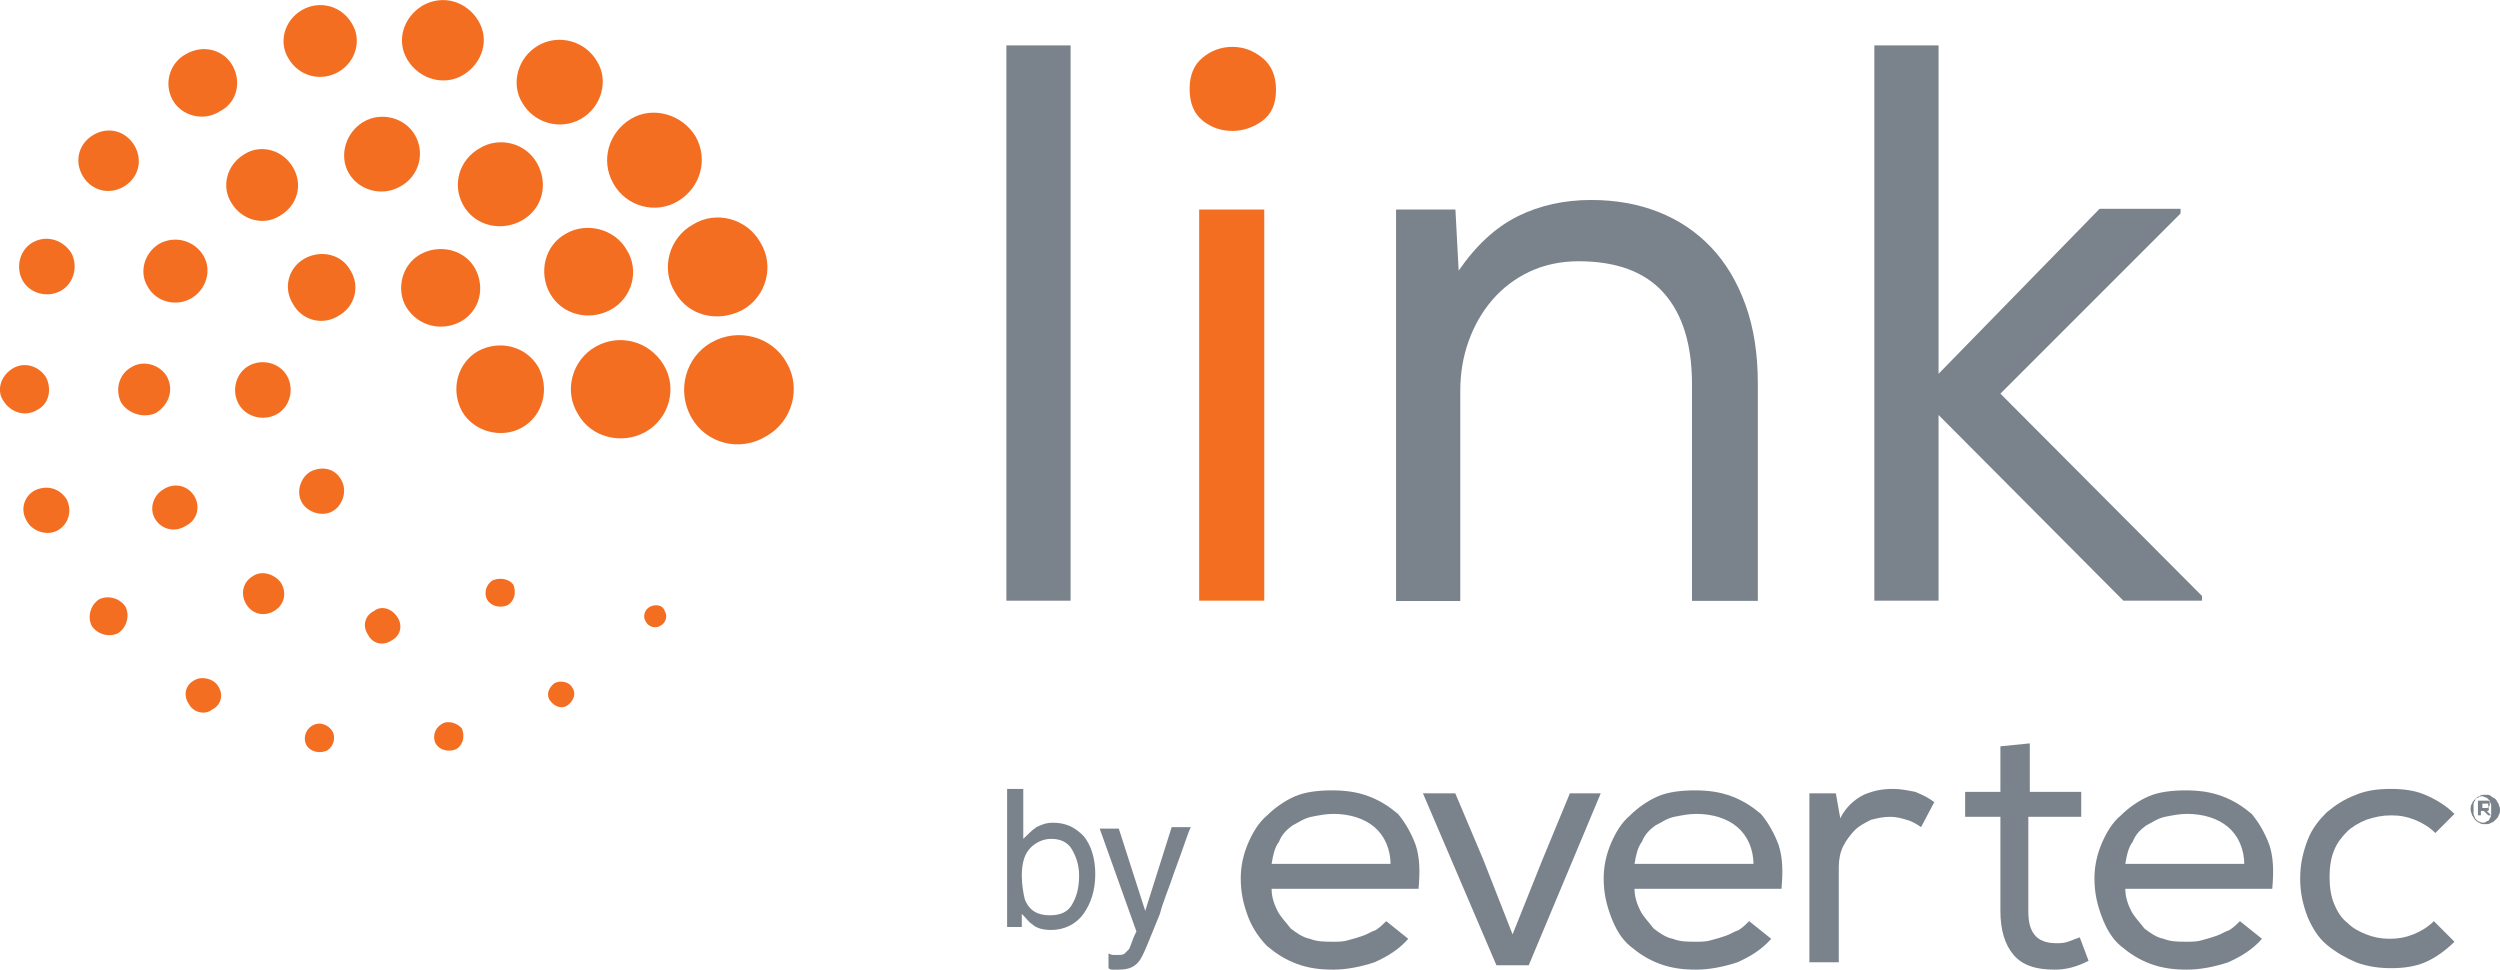 <svg xmlns="http://www.w3.org/2000/svg" id="a" viewBox="0 0 170.14 65.99"><defs><style>.b{isolation:isolate;}.c{fill:#f36e21;}.d{fill:#7a828b;}</style></defs><g><path class="c" d="M53.54,24.69c-1-1.8-3.3-2.4-5.1-1.4s-2.4,3.3-1.4,5.1,3.3,2.4,5.1,1.3c1.8-1,2.4-3.3,1.4-5"></path><path class="c" d="M40.54,23.59c-1.6,.9-2.2,3-1.2,4.6,.9,1.6,3,2.1,4.6,1.2,1.6-.9,2.2-3,1.2-4.6s-3-2.1-4.6-1.2"></path><path class="c" d="M32.54,23.89c-1.4,.8-1.9,2.6-1.1,4.1,.8,1.4,2.7,1.9,4.1,1.1,1.4-.8,1.9-2.6,1.1-4.1-.8-1.4-2.6-1.9-4.1-1.1"></path><path class="c" d="M31.34,21.89c1.3-.7,1.7-2.3,1-3.6s-2.4-1.7-3.7-1-1.7,2.4-1,3.6c.8,1.3,2.4,1.7,3.7,1"></path><path class="c" d="M20.74,17.59c-1.1,.6-1.5,2-.8,3.1,.6,1.1,2,1.5,3.1,.8,1.1-.6,1.5-2,.8-3.1-.6-1.1-2-1.4-3.1-.8"></path><path class="c" d="M16.94,24.89c-.9,.5-1.2,1.7-.7,2.6,.5,.9,1.7,1.2,2.6,.7,.9-.5,1.2-1.7,.7-2.6s-1.7-1.2-2.6-.7"></path><path class="c" d="M21.14,32.09c-.7,.4-1,1.4-.6,2.1,.4,.7,1.4,1,2.1,.6,.7-.4,1-1.4,.6-2.1-.4-.8-1.3-1-2.1-.6"></path><path class="c" d="M41.54,21.09c1.5-.8,2-2.7,1.1-4.1-.8-1.4-2.7-1.9-4.1-1.1-1.5,.8-1.9,2.7-1.1,4.1,.8,1.4,2.6,1.9,4.1,1.1"></path><path class="c" d="M31.54,13.99c.8,1.4,2.6,1.8,4,1s1.8-2.5,1-3.9-2.6-1.8-3.9-1c-1.4,.8-1.9,2.5-1.1,3.9"></path><path class="c" d="M28.24,9.19c-.7-1.2-2.3-1.6-3.5-.9-1.2,.7-1.7,2.3-1,3.5s2.3,1.6,3.5,.9c1.3-.7,1.7-2.3,1-3.5"></path><path class="c" d="M19.04,14.69c1.2-.7,1.6-2.1,.9-3.3-.7-1.2-2.2-1.6-3.3-.9-1.2,.7-1.6,2.2-.9,3.3,.7,1.2,2.2,1.6,3.3,.9"></path><path class="c" d="M13.04,20.29c1-.6,1.4-1.9,.8-2.9-.6-1-1.9-1.4-3-.8-1,.6-1.4,1.9-.8,2.9,.6,1.1,2,1.4,3,.8"></path><path class="c" d="M11.34,25.59c-.5-.8-1.6-1.1-2.4-.6-.9,.5-1.1,1.6-.7,2.4,.5,.8,1.6,1.1,2.4,.7,.9-.6,1.2-1.6,.7-2.5"></path><path class="c" d="M13.24,33.79c-.4-.7-1.3-1-2.1-.5-.7,.4-1,1.3-.6,2s1.3,1,2.1,.5c.8-.4,1-1.3,.6-2"></path><path class="c" d="M17.24,39.19c-.7,.4-.9,1.2-.5,1.9,.4,.7,1.2,.9,1.9,.5s.9-1.2,.5-1.9c-.4-.6-1.3-.9-1.9-.5"></path><path class="c" d="M25.44,41.59c-.6,.3-.8,1-.4,1.6,.3,.6,1,.8,1.6,.4,.6-.3,.8-1,.4-1.6-.4-.6-1.1-.8-1.6-.4"></path><path class="c" d="M33.54,39.49c-.5,.3-.6,.9-.4,1.3,.3,.5,.9,.6,1.4,.4,.5-.3,.6-.9,.4-1.4-.3-.4-.9-.5-1.4-.3"></path><path class="c" d="M50.54,21.09c1.6-.9,2.2-3,1.2-4.6-.9-1.6-3-2.2-4.6-1.2-1.6,.9-2.2,3-1.2,4.6,.9,1.6,2.9,2.1,4.6,1.2"></path><path class="c" d="M46.14,13.69c1.5-.9,2.1-2.8,1.2-4.4-.9-1.5-2.9-2.1-4.4-1.2-1.5,.9-2.1,2.8-1.2,4.4,.9,1.6,2.9,2.1,4.4,1.2"></path><path class="c" d="M39.54,8.09c1.4-.8,1.9-2.6,1.1-3.9-.8-1.4-2.6-1.9-4-1.1s-1.9,2.6-1.1,3.9c.8,1.4,2.6,1.9,4,1.1"></path><path class="c" d="M31.54,5.09c1.3-.8,1.8-2.4,1-3.7-.8-1.3-2.4-1.8-3.8-1-1.3,.8-1.8,2.4-1,3.7s2.5,1.8,3.8,1"></path><path class="c" d="M23.04,4.89c1.2-.7,1.6-2.2,.9-3.3-.7-1.2-2.2-1.6-3.4-.9s-1.6,2.2-.9,3.3c.7,1.2,2.2,1.6,3.4,.9"></path><path class="c" d="M15.84,4.49c-.6-1.1-2-1.5-3.2-.8-1.1,.6-1.5,2-.9,3.1s2.1,1.5,3.2,.8c1.2-.6,1.5-2,.9-3.1"></path><path class="c" d="M8.44,12.69c1-.6,1.3-1.8,.7-2.8s-1.8-1.3-2.8-.7-1.3,1.8-.7,2.8,1.8,1.3,2.8,.7"></path><path class="c" d="M2.24,16.49c-.9,.5-1.2,1.7-.7,2.6,.5,.9,1.7,1.2,2.6,.7s1.2-1.7,.7-2.6c-.6-.9-1.7-1.2-2.6-.7"></path><path class="c" d="M3.14,25.69c-.5-.8-1.5-1.1-2.3-.6s-1.1,1.5-.6,2.2c.5,.8,1.5,1.1,2.3,.6,.8-.4,1-1.4,.6-2.2"></path><path class="c" d="M2.34,33.39c-.7,.4-1,1.3-.5,2.1,.4,.7,1.4,1,2.1,.6,.7-.4,1-1.3,.6-2.1-.5-.8-1.4-1-2.2-.6"></path><path class="c" d="M6.74,40.79c-.6,.4-.8,1.2-.5,1.8,.4,.6,1.2,.8,1.8,.5,.6-.4,.8-1.2,.5-1.8-.4-.6-1.2-.8-1.8-.5"></path><path class="c" d="M13.24,46.29c-.6,.3-.8,1-.4,1.6,.3,.6,1.1,.8,1.6,.4,.6-.3,.8-1,.4-1.6-.3-.5-1.1-.7-1.6-.4"></path><path class="c" d="M21.24,49.39c-.5,.3-.6,.9-.4,1.3,.3,.5,.9,.6,1.4,.4,.5-.3,.6-.9,.4-1.3-.3-.5-.9-.7-1.4-.4"></path><path class="c" d="M30.04,49.29c-.5,.3-.6,.9-.4,1.3,.3,.5,.9,.6,1.4,.4,.5-.3,.6-.9,.4-1.4-.3-.4-1-.6-1.4-.3"></path><path class="c" d="M37.74,46.49c-.4,.3-.6,.8-.3,1.2,.3,.4,.8,.6,1.2,.3,.4-.3,.6-.8,.3-1.2-.2-.4-.8-.5-1.2-.3"></path><path class="c" d="M44.24,41.29c-.4,.2-.5,.7-.3,1,.2,.4,.7,.5,1,.3,.4-.2,.5-.7,.3-1-.1-.4-.6-.5-1-.3"></path></g><g><path class="d" d="M72.94,61.59c.3-.5,.5-1.1,.5-2,0-.7-.2-1.3-.5-1.8s-.8-.7-1.4-.7c-.5,0-1,.2-1.4,.6s-.6,1-.6,1.9c0,.6,.1,1.2,.2,1.6,.3,.8,.9,1.1,1.7,1.1,.7,0,1.2-.2,1.5-.7m-4.4-7.9h1.1v3.4c.3-.3,.6-.6,.9-.8,.4-.2,.7-.3,1.1-.3,.9,0,1.5,.3,2.1,.9,.5,.6,.8,1.5,.8,2.6s-.3,2-.8,2.7-1.3,1.1-2.2,1.1c-.5,0-1-.1-1.3-.4-.2-.1-.4-.4-.7-.7v.9h-1v-9.4Z"></path><path class="d" d="M79.74,56.29h1.3c-.2,.4-.5,1.4-1.1,3-.4,1.2-.8,2.1-1,2.9-.7,1.7-1.1,2.8-1.4,3.2-.3,.4-.7,.6-1.4,.6h-.4c-.1,0-.2,0-.3-.1v-1c.2,.1,.3,.1,.4,.1h.2c.2,0,.4,0,.5-.1l.3-.3s.1-.2,.2-.5c.1-.3,.2-.5,.3-.7l-2.5-7h1.3l1.8,5.6,1.8-5.7Z"></path><path class="d" d="M94.64,58.89c0-1.1-.4-2-1.1-2.6-.7-.6-1.7-.9-2.8-.9-.5,0-1,.1-1.5,.2s-.9,.4-1.3,.6c-.4,.3-.7,.6-.9,1.1-.3,.4-.4,.9-.5,1.5h8.1v.1Zm1.2,5c-.6,.7-1.4,1.2-2.3,1.6-.9,.3-1.9,.5-2.8,.5s-1.7-.1-2.5-.4-1.4-.7-2-1.2c-.5-.5-1-1.2-1.3-2s-.5-1.6-.5-2.6c0-.9,.2-1.7,.5-2.4,.3-.7,.7-1.4,1.3-1.9,.5-.5,1.2-1,1.9-1.3s1.6-.4,2.5-.4,1.7,.1,2.5,.4,1.4,.7,2,1.2c.5,.6,.9,1.3,1.2,2.1,.3,.9,.3,1.9,.2,3h-10c0,.6,.2,1.1,.4,1.5s.6,.8,.9,1.2c.4,.3,.8,.6,1.3,.7,.5,.2,1,.2,1.6,.2,.3,0,.7,0,1-.1,.4-.1,.7-.2,1-.3,.3-.1,.6-.3,.9-.4,.3-.2,.5-.4,.7-.6l1.5,1.2h0Z"></path><polygon class="d" points="99.04 53.99 100.94 58.49 102.94 63.59 104.94 58.59 106.84 53.99 108.94 53.99 104.04 65.69 101.84 65.69 96.84 53.99 99.04 53.99"></polygon><path class="d" d="M119.34,58.89c0-1.1-.4-2-1.1-2.6-.7-.6-1.7-.9-2.8-.9-.5,0-1,.1-1.5,.2s-.9,.4-1.3,.6c-.4,.3-.7,.6-.9,1.1-.3,.4-.4,.9-.5,1.5h8.1v.1Zm1.2,5c-.6,.7-1.4,1.2-2.3,1.6-.9,.3-1.9,.5-2.8,.5s-1.7-.1-2.5-.4-1.4-.7-2-1.2-1-1.2-1.3-2-.5-1.6-.5-2.6c0-.9,.2-1.7,.5-2.4,.3-.7,.7-1.4,1.3-1.9,.5-.5,1.2-1,1.9-1.3s1.6-.4,2.5-.4,1.7,.1,2.5,.4,1.4,.7,2,1.2c.5,.6,.9,1.3,1.2,2.1,.3,.9,.3,1.9,.2,3h-10c0,.6,.2,1.1,.4,1.5s.6,.8,.9,1.2c.4,.3,.8,.6,1.3,.7,.5,.2,1,.2,1.6,.2,.3,0,.7,0,1-.1,.4-.1,.7-.2,1-.3,.3-.1,.6-.3,.9-.4,.3-.2,.5-.4,.7-.6l1.5,1.2h0Z"></path><path class="d" d="M125.24,55.69c.4-.8,1-1.3,1.6-1.6,.7-.3,1.3-.4,2-.4,.5,0,1,.1,1.5,.2,.5,.2,.9,.4,1.3,.7l-.9,1.7c-.3-.2-.6-.4-1-.5-.3-.1-.7-.2-1.1-.2-.5,0-.9,.1-1.3,.2-.4,.2-.8,.4-1.1,.7-.3,.3-.6,.7-.8,1.1s-.3,.9-.3,1.4v6.5h-2v-11.5h1.8l.3,1.7Z"></path><path class="d" d="M138.04,53.89h3.6v1.7h-3.6v6.4c0,.7,.1,1.2,.4,1.6s.8,.6,1.5,.6c.3,0,.5,0,.8-.1s.5-.2,.8-.3l.6,1.6c-.8,.4-1.5,.6-2.3,.6-1.3,0-2.2-.3-2.8-1-.6-.7-.9-1.7-.9-3v-6.4h-2.4v-1.7h2.4v-3.1l2-.2v3.3h-.1Z"></path><path class="d" d="M152.74,58.89c0-1.1-.4-2-1.1-2.6s-1.7-.9-2.8-.9c-.5,0-1,.1-1.5,.2s-.9,.4-1.3,.6c-.4,.3-.7,.6-.9,1.1-.3,.4-.4,.9-.5,1.5h8.1v.1Zm1.2,5c-.6,.7-1.4,1.2-2.3,1.6-.9,.3-1.9,.5-2.8,.5s-1.7-.1-2.5-.4-1.4-.7-2-1.2-1-1.2-1.3-2-.5-1.6-.5-2.6c0-.9,.2-1.7,.5-2.4,.3-.7,.7-1.4,1.3-1.9,.5-.5,1.2-1,1.9-1.3,.7-.3,1.6-.4,2.5-.4s1.7,.1,2.5,.4,1.4,.7,2,1.2c.5,.6,.9,1.3,1.2,2.1,.3,.9,.3,1.9,.2,3h-10c0,.6,.2,1.1,.4,1.5,.2,.4,.6,.8,.9,1.2,.4,.3,.8,.6,1.3,.7,.5,.2,1,.2,1.6,.2,.3,0,.7,0,1-.1,.4-.1,.7-.2,1-.3,.3-.1,.6-.3,.9-.4,.3-.2,.5-.4,.7-.6l1.5,1.2h0Z"></path><path class="d" d="M167.04,64.09c-.6,.6-1.3,1.1-2,1.4s-1.5,.4-2.3,.4-1.6-.1-2.4-.4c-.7-.3-1.4-.7-2-1.2s-1-1.2-1.3-1.9c-.3-.8-.5-1.6-.5-2.6s.2-1.8,.5-2.6c.3-.8,.8-1.4,1.3-1.9,.6-.5,1.2-.9,2-1.2,.7-.3,1.5-.4,2.4-.4,.8,0,1.6,.1,2.3,.4,.7,.3,1.4,.7,2,1.3l-1.3,1.3c-.4-.4-.9-.7-1.4-.9-.5-.2-1-.3-1.6-.3s-1.1,.1-1.7,.3c-.5,.2-1,.5-1.3,.8-.4,.4-.7,.8-.9,1.3-.2,.5-.3,1.1-.3,1.8s.1,1.3,.3,1.8c.2,.5,.5,1,.9,1.3,.4,.4,.8,.6,1.3,.8,.5,.2,1,.3,1.6,.3s1.1-.1,1.6-.3c.5-.2,1-.5,1.4-.9l1.4,1.4h0Z"></path><path class="d" d="M168.94,54.69v.3h.3q.1,0,.1-.1v-.2h-.4Zm.3,.5l.3,.3h-.2l-.3-.3h-.2v.3h-.2v-1h.7c.1,0,.1,.1,.1,.1v.2s0,.1-.1,.1c.1,.3,0,.3-.1,.3h0Zm-.9-.1v.3c0,.1,.1,.2,.1,.3l.2,.2c.1,0,.2,.1,.3,.1s.2,0,.3-.1c.1,0,.2-.1,.2-.2,.1-.1,.1-.2,.1-.3v-.6c0-.1-.1-.2-.1-.3l-.2-.2c-.1,0-.2-.1-.3-.1s-.2,0-.3,.1c-.1,0-.2,.1-.2,.2-.1,.1-.1,.2-.1,.3v.3h0Zm.8-1c.2,0,.3,0,.4,.1s.2,.1,.3,.2c.1,.1,.1,.2,.2,.3,0,.1,.1,.2,.1,.4,0,.1,0,.3-.1,.4,0,.1-.1,.2-.2,.3-.1,.1-.2,.2-.3,.2-.1,.1-.3,.1-.4,.1-.2,0-.3,0-.4-.1-.1,0-.2-.1-.3-.2-.1-.1-.1-.2-.2-.3,0-.1-.1-.2-.1-.4,0-.1,0-.3,.1-.4,0-.1,.1-.2,.2-.3,.1-.1,.2-.2,.3-.2,.1-.1,.2-.1,.4-.1"></path></g><g class="b"><path class="d" d="M72.86,40.88h-4.37V3.09h4.37V40.88Z"></path><path class="c" d="M80.96,6.05c0-.94,.3-1.65,.89-2.13,.59-.49,1.27-.73,2.02-.73s1.4,.24,2.02,.73,.95,1.21,.95,2.19-.32,1.68-.95,2.13-1.31,.67-2.02,.67c-.76,0-1.43-.23-2.02-.7-.59-.47-.89-1.19-.89-2.16Zm.65,8.21h4.43v26.62h-4.43V14.26Z"></path><path class="d" d="M95,14.26h4.05l.22,4.16c1.19-1.73,2.53-2.96,4.02-3.7,1.49-.74,3.16-1.11,5-1.11,1.66,0,3.18,.27,4.56,.81s2.58,1.34,3.59,2.4,1.79,2.37,2.35,3.92c.56,1.55,.84,3.33,.84,5.35v14.8h-4.48v-14.74c0-2.7-.64-4.77-1.92-6.21-1.28-1.44-3.21-2.16-5.8-2.16-1.22,0-2.33,.24-3.32,.7-.99,.47-1.84,1.11-2.54,1.92-.7,.81-1.24,1.75-1.62,2.81-.38,1.06-.57,2.19-.57,3.38v14.31h-4.37V14.26Z"></path><path class="d" d="M131.93,25.44l10.96-11.23h5.51v.32l-12.26,12.26,13.72,13.77v.32h-5.35l-12.58-12.64v12.64h-4.37V3.09h4.37V25.44Z"></path></g></svg>